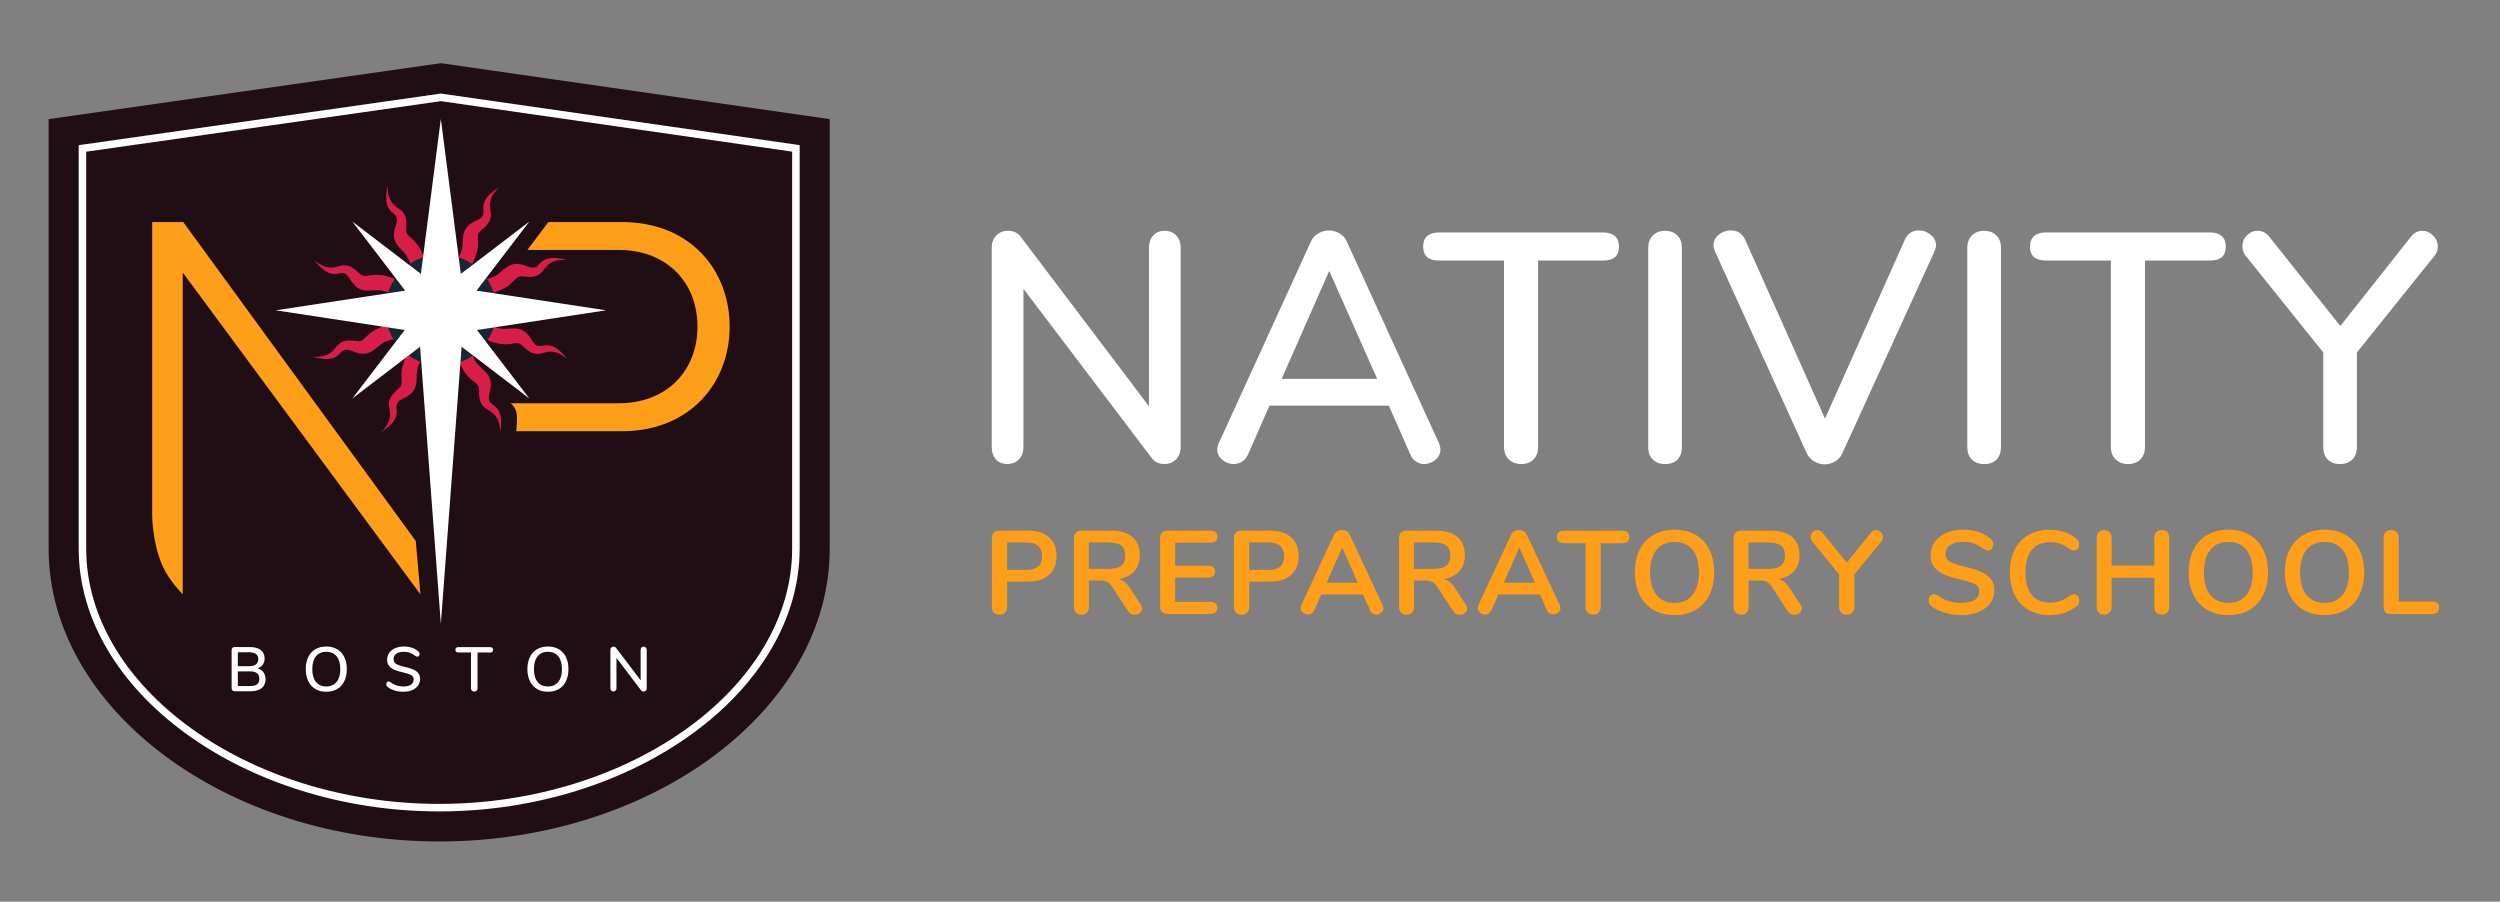 <?xml version="1.0" encoding="UTF-8"?> <svg xmlns="http://www.w3.org/2000/svg" id="a" viewBox="0 0 366 132"><rect x="0" y="0" width="366" height="132" fill="#808080" stroke="none"/><path d="m172.21,34.48c.43.46.64,1.06.64,1.79v29.18c0,.73-.22,1.33-.67,1.79-.45.46-1.02.69-1.72.69-.83,0-1.46-.32-1.91-.96l-18.72-24.69v23.17c0,.73-.21,1.33-.65,1.79-.43.46-1,.69-1.7.69s-1.26-.22-1.67-.67c-.41-.45-.62-1.05-.62-1.82v-29.18c0-.73.22-1.33.67-1.79.45-.46,1.02-.69,1.72-.69.83,0,1.46.32,1.91.96l18.72,24.74v-23.21c0-.73.21-1.33.62-1.79.41-.46.97-.69,1.67-.69s1.27.23,1.7.69Z" style="fill:#fff; stroke-width:0px;"></path><path d="m210.88,65.79c0,.61-.25,1.12-.74,1.53-.49.41-1.04.62-1.65.62-.41,0-.8-.12-1.17-.36-.37-.24-.65-.58-.84-1.03l-3.15-7.16h-17.48l-3.15,7.16c-.19.45-.48.79-.86,1.03-.38.24-.78.36-1.19.36-.64,0-1.2-.21-1.7-.62-.49-.41-.74-.92-.74-1.53,0-.25.08-.57.24-.96l13.47-29.47c.22-.51.58-.91,1.08-1.19.49-.29,1.01-.43,1.55-.43s1.06.14,1.55.43c.49.29.85.69,1.07,1.19l13.47,29.47c.16.38.24.7.24.96Zm-23.26-10.32h14l-7.02-15.81-6.97,15.81Z" style="fill:#fff; stroke-width:0px;"></path><path d="m220.88,67.25c-.46-.46-.69-1.06-.69-1.79v-27.32h-9.55c-1.53,0-2.29-.68-2.29-2.05,0-.67.2-1.18.6-1.53.4-.35.96-.53,1.7-.53h24.07c.73,0,1.3.18,1.7.53.4.35.6.86.6,1.53,0,1.37-.76,2.05-2.29,2.05h-9.55v27.32c0,.73-.22,1.33-.67,1.79-.45.46-1.05.69-1.81.69s-1.33-.23-1.79-.69Z" style="fill:#fff; stroke-width:0px;"></path><path d="m241.97,67.27c-.45-.45-.67-1.05-.67-1.82v-29.18c0-.73.22-1.33.67-1.79.45-.46,1.04-.69,1.77-.69s1.37.22,1.82.67c.45.45.67,1.05.67,1.81v29.18c0,.76-.21,1.37-.64,1.82-.43.45-1.04.67-1.84.67-.73,0-1.32-.22-1.77-.67Z" style="fill:#fff; stroke-width:0px;"></path><path d="m280.95,33.74c.64,0,1.21.21,1.72.64.51.43.76.95.76,1.55,0,.22-.08.53-.24.91l-13.47,29.52c-.22.51-.57.91-1.05,1.19-.48.29-.99.43-1.53.43s-1.06-.14-1.55-.43c-.49-.29-.85-.69-1.08-1.19l-13.42-29.52c-.16-.38-.24-.68-.24-.91,0-.64.26-1.16.79-1.58.53-.41,1.11-.62,1.74-.62.99,0,1.69.45,2.1,1.34l11.7,26.22,11.7-26.22c.41-.89,1.1-1.34,2.05-1.34Z" style="fill:#fff; stroke-width:0px;"></path><path d="m288.68,67.27c-.45-.45-.67-1.05-.67-1.82v-29.18c0-.73.22-1.33.67-1.79.45-.46,1.04-.69,1.77-.69s1.37.22,1.82.67c.45.45.67,1.05.67,1.81v29.18c0,.76-.21,1.37-.64,1.82-.43.45-1.04.67-1.84.67-.73,0-1.32-.22-1.77-.67Z" style="fill:#fff; stroke-width:0px;"></path><path d="m309.72,67.25c-.46-.46-.69-1.06-.69-1.79v-27.32h-9.55c-1.53,0-2.29-.68-2.29-2.05,0-.67.2-1.18.6-1.53.4-.35.96-.53,1.7-.53h24.07c.73,0,1.3.18,1.7.53.4.35.6.86.6,1.53,0,1.37-.76,2.05-2.29,2.05h-9.55v27.32c0,.73-.22,1.33-.67,1.79-.45.46-1.05.69-1.81.69s-1.33-.23-1.79-.69Z" style="fill:#fff; stroke-width:0px;"></path><path d="m354.65,33.79c.57,0,1.09.23,1.55.69.46.46.69,1,.69,1.6,0,.57-.19,1.07-.57,1.48l-11.27,14.04v13.85c0,.8-.23,1.41-.69,1.84-.46.43-1.06.65-1.79.65s-1.32-.22-1.77-.65c-.45-.43-.67-1.04-.67-1.84v-13.85l-11.27-14.04c-.38-.41-.57-.92-.57-1.53s.22-1.13.67-1.58c.45-.45.97-.67,1.58-.67.64,0,1.19.29,1.67.86l10.41,13.09,10.36-13.09c.45-.57,1-.86,1.67-.86Z" style="fill:#fff; stroke-width:0px;"></path><path d="m145.51,89.69c-.2-.2-.3-.48-.3-.82v-10.12c0-.33.09-.59.29-.78s.45-.28.79-.28h4.26c1.3,0,2.32.33,3.04.98.73.65,1.09,1.57,1.09,2.74s-.36,2.09-1.09,2.75c-.73.66-1.74.99-3.04.99h-3.1v3.72c0,.35-.1.62-.3.82-.2.2-.48.3-.82.3s-.6-.1-.8-.3Zm4.75-6.25c1.53,0,2.3-.67,2.3-2.01s-.77-2.01-2.3-2.01h-2.82v4.01h2.82Z" style="fill:#ff9e18; stroke-width:0px;"></path><path d="m167.19,89.09c0,.27-.11.48-.32.66-.21.17-.46.26-.75.26-.18,0-.36-.04-.53-.13-.17-.09-.31-.22-.42-.39l-2.3-3.5c-.23-.37-.48-.63-.74-.78-.26-.15-.6-.22-1.01-.22h-1.7v3.88c0,.35-.1.62-.29.82-.2.2-.46.3-.8.3s-.6-.1-.8-.3c-.2-.2-.3-.48-.3-.82v-10.12c0-.33.09-.59.29-.78s.45-.28.79-.28h4.32c1.38,0,2.44.31,3.16.92.72.62,1.08,1.51,1.08,2.67,0,.95-.27,1.72-.8,2.33-.54.61-1.29.99-2.27,1.17.33.08.63.23.88.43.25.21.5.5.74.87l1.57,2.4c.14.21.21.41.21.61Zm-3.03-6.29c.39-.32.59-.8.59-1.46s-.2-1.16-.59-1.46c-.39-.3-1.01-.46-1.85-.46h-2.91v3.86h2.91c.84,0,1.46-.16,1.85-.48Z" style="fill:#ff9e18; stroke-width:0px;"></path><path d="m170.14,89.61c-.19-.18-.29-.44-.29-.78v-10.08c0-.33.09-.59.29-.78s.45-.28.79-.28h6.25c.33,0,.59.07.78.22.18.15.28.36.28.64s-.09.51-.28.67c-.18.16-.44.23-.78.23h-5.14v3.36h4.79c.33,0,.59.08.78.22.18.15.28.37.28.66s-.09.49-.28.64c-.18.15-.44.22-.78.22h-4.79v3.56h5.14c.33,0,.59.08.78.23.18.16.28.38.28.67s-.09.49-.28.64c-.18.15-.44.22-.78.22h-6.25c-.33,0-.6-.09-.79-.28Z" style="fill:#ff9e18; stroke-width:0px;"></path><path d="m180.95,89.69c-.2-.2-.3-.48-.3-.82v-10.12c0-.33.09-.59.29-.78s.45-.28.79-.28h4.26c1.3,0,2.32.33,3.04.98.73.65,1.09,1.57,1.09,2.74s-.36,2.09-1.09,2.75c-.73.66-1.74.99-3.04.99h-3.1v3.72c0,.35-.1.62-.3.82-.2.2-.48.3-.82.3s-.6-.1-.8-.3Zm4.75-6.25c1.53,0,2.3-.67,2.3-2.01s-.77-2.01-2.3-2.01h-2.82v4.01h2.82Z" style="fill:#ff9e18; stroke-width:0px;"></path><path d="m202.53,89.01c0,.26-.11.49-.32.67-.21.18-.46.28-.74.28-.18,0-.36-.05-.52-.15-.16-.1-.29-.25-.38-.46l-1.04-2.32h-6.09l-1.04,2.32c-.09.21-.22.36-.38.46-.16.1-.34.15-.54.15-.27,0-.51-.09-.73-.28-.22-.18-.33-.41-.33-.67,0-.15.03-.3.1-.45l4.77-10.26c.1-.23.26-.41.48-.53.21-.12.44-.18.68-.18s.47.06.68.18c.21.12.37.3.48.53l4.79,10.26c.07.15.1.3.1.45Zm-8.32-3.7h4.57l-2.28-5.14-2.28,5.14Z" style="fill:#ff9e18; stroke-width:0px;"></path><path d="m214.78,89.09c0,.27-.11.48-.32.66-.21.17-.46.26-.75.26-.18,0-.36-.04-.53-.13-.17-.09-.31-.22-.42-.39l-2.3-3.5c-.23-.37-.48-.63-.74-.78-.26-.15-.6-.22-1.01-.22h-1.7v3.88c0,.35-.1.62-.29.82-.2.2-.46.3-.8.3s-.6-.1-.8-.3-.3-.48-.3-.82v-10.12c0-.33.1-.59.29-.78.19-.18.45-.28.79-.28h4.32c1.38,0,2.44.31,3.16.92.72.62,1.08,1.51,1.08,2.67,0,.95-.27,1.72-.8,2.33s-1.29.99-2.27,1.17c.33.08.63.23.88.43.25.21.5.5.74.87l1.57,2.4c.14.21.21.41.21.61Zm-3.03-6.29c.39-.32.59-.8.59-1.46s-.2-1.16-.59-1.46c-.39-.3-1.01-.46-1.85-.46h-2.91v3.86h2.91c.84,0,1.46-.16,1.85-.48Z" style="fill:#ff9e18; stroke-width:0px;"></path><path d="m228.46,89.01c0,.26-.11.49-.32.67-.21.18-.46.28-.74.28-.18,0-.36-.05-.52-.15-.16-.1-.29-.25-.38-.46l-1.04-2.32h-6.09l-1.04,2.32c-.09.21-.22.36-.38.46-.16.1-.34.15-.54.15-.27,0-.51-.09-.73-.28-.22-.18-.33-.41-.33-.67,0-.15.03-.3.1-.45l4.77-10.26c.1-.23.26-.41.48-.53.21-.12.44-.18.68-.18s.47.06.68.18c.21.12.37.3.48.53l4.79,10.26c.07.15.1.3.1.45Zm-8.32-3.7h4.57l-2.28-5.14-2.28,5.14Z" style="fill:#ff9e18; stroke-width:0px;"></path><path d="m232.42,89.67c-.2-.2-.3-.47-.3-.8v-9.34h-3.15c-.69,0-1.04-.31-1.04-.92s.35-.92,1.04-.92h8.53c.69,0,1.04.31,1.04.92s-.35.92-1.04.92h-3.15v9.34c0,.33-.1.6-.3.8-.2.2-.47.3-.8.3s-.62-.1-.82-.3Z" style="fill:#ff9e18; stroke-width:0px;"></path><path d="m242.07,89.29c-.87-.51-1.54-1.23-2.02-2.18-.47-.95-.71-2.05-.71-3.32s.23-2.37.7-3.31c.47-.94,1.14-1.66,2.02-2.17.88-.51,1.91-.76,3.1-.76s2.22.25,3.09.76c.87.51,1.54,1.23,2.01,2.17.47.94.7,2.04.7,3.31s-.24,2.38-.71,3.32c-.47.95-1.14,1.67-2.01,2.18-.87.51-1.89.76-3.07.76s-2.22-.25-3.09-.76Zm5.71-2.18c.63-.77.94-1.88.94-3.32s-.31-2.55-.94-3.31c-.63-.77-1.5-1.15-2.62-1.15s-2.01.38-2.64,1.15c-.63.77-.94,1.87-.94,3.31s.31,2.55.94,3.32,1.51,1.16,2.64,1.16,1.99-.39,2.62-1.16Z" style="fill:#ff9e18; stroke-width:0px;"></path><path d="m263.77,89.09c0,.27-.11.48-.32.66-.21.17-.46.26-.75.26-.18,0-.36-.04-.53-.13-.17-.09-.31-.22-.42-.39l-2.3-3.5c-.23-.37-.48-.63-.74-.78-.26-.15-.6-.22-1.01-.22h-1.7v3.88c0,.35-.1.62-.29.82-.2.2-.46.3-.8.3s-.6-.1-.8-.3-.3-.48-.3-.82v-10.12c0-.33.1-.59.29-.78.19-.18.45-.28.79-.28h4.32c1.38,0,2.44.31,3.16.92.72.62,1.08,1.51,1.08,2.67,0,.95-.27,1.72-.8,2.33s-1.29.99-2.27,1.17c.33.08.63.23.88.43.25.21.5.5.74.87l1.57,2.4c.14.21.21.41.21.61Zm-3.03-6.29c.39-.32.59-.8.59-1.46s-.2-1.16-.59-1.46c-.39-.3-1.01-.46-1.85-.46h-2.91v3.86h2.91c.84,0,1.46-.16,1.85-.48Z" style="fill:#ff9e18; stroke-width:0px;"></path><path d="m274.65,77.61c.27,0,.5.1.71.3.21.2.31.44.31.72,0,.23-.09.45-.26.66l-3.93,4.79v4.79c0,.36-.1.63-.31.83-.21.2-.47.29-.8.29s-.61-.1-.81-.29c-.21-.2-.31-.47-.31-.83v-4.79l-3.93-4.79c-.17-.21-.26-.43-.26-.66,0-.28.1-.52.31-.72.21-.2.44-.3.71-.3.29,0,.54.13.74.38l3.55,4.39,3.53-4.39c.21-.25.46-.38.74-.38Z" style="fill:#ff9e18; stroke-width:0px;"></path><path d="m284.68,89.69c-.79-.24-1.43-.56-1.93-.96-.27-.2-.4-.47-.4-.83,0-.24.07-.45.22-.63.14-.18.31-.27.51-.27.21,0,.44.08.71.24.5.36,1.01.62,1.56.78s1.14.24,1.8.24c.84,0,1.49-.15,1.94-.44.45-.29.67-.72.67-1.29,0-.44-.21-.78-.63-1.01-.42-.24-1.12-.46-2.1-.68-1.01-.22-1.84-.47-2.47-.76-.63-.29-1.11-.66-1.44-1.11-.32-.45-.48-1.02-.48-1.71s.2-1.36.61-1.92c.4-.56.97-1.01,1.69-1.32.72-.32,1.53-.48,2.43-.48,1.65,0,2.99.44,4.03,1.31.15.13.26.25.32.37s.09.27.09.46c0,.24-.07.45-.22.63s-.31.27-.51.27c-.12,0-.22-.02-.32-.05-.1-.04-.23-.1-.39-.19-.47-.35-.93-.6-1.38-.77-.44-.17-.99-.25-1.63-.25-.78,0-1.4.16-1.86.48-.46.32-.68.76-.68,1.32,0,.47.2.84.61,1.09.4.25,1.09.49,2.06.71,1.03.23,1.86.49,2.5.77.64.28,1.13.64,1.47,1.08.34.44.51.99.51,1.64,0,.72-.2,1.35-.6,1.89-.4.55-.96.97-1.68,1.28s-1.55.46-2.48.46-1.73-.12-2.52-.35Z" style="fill:#ff9e18; stroke-width:0px;"></path><path d="m296.98,89.29c-.88-.51-1.56-1.23-2.03-2.18-.47-.95-.71-2.05-.71-3.32s.24-2.37.71-3.31c.47-.94,1.15-1.66,2.03-2.17.88-.51,1.91-.76,3.09-.76.76,0,1.48.11,2.15.34.67.22,1.26.55,1.78.98.15.12.25.24.31.36.06.13.09.28.09.47,0,.25-.07.47-.21.64s-.31.26-.5.26c-.23,0-.47-.08-.71-.24-.5-.37-.96-.63-1.38-.77-.43-.14-.9-.22-1.42-.22-1.2,0-2.11.38-2.72,1.12-.62.75-.93,1.85-.93,3.3s.31,2.57.93,3.32c.62.75,1.52,1.12,2.72,1.12.5,0,.95-.07,1.38-.22.42-.15.9-.4,1.43-.76.12-.07.23-.13.35-.17s.24-.07.36-.07c.2,0,.36.09.5.26.14.17.21.39.21.64,0,.17-.03.33-.09.46-.06.13-.16.26-.31.37-.52.43-1.11.75-1.78.98s-1.38.34-2.15.34c-1.18,0-2.21-.25-3.09-.76Z" style="fill:#ff9e18; stroke-width:0px;"></path><path d="m317.28,77.91c.2.2.29.47.29.8v10.15c0,.33-.1.61-.3.81-.2.21-.46.31-.79.31s-.6-.1-.8-.31c-.2-.21-.29-.48-.29-.81v-4.27h-6.25v4.27c0,.33-.1.61-.3.81-.2.21-.47.31-.8.31s-.58-.1-.79-.31c-.2-.21-.3-.48-.3-.81v-10.15c0-.33.1-.6.29-.8.2-.2.46-.3.8-.3s.6.1.8.3c.2.2.3.47.3.8v4.08h6.25v-4.08c0-.33.1-.6.29-.8s.46-.3.8-.3.6.1.8.3Z" style="fill:#ff9e18; stroke-width:0px;"></path><path d="m323.15,89.29c-.87-.51-1.54-1.23-2.02-2.18-.47-.95-.71-2.05-.71-3.32s.23-2.37.7-3.31c.47-.94,1.14-1.66,2.02-2.17.88-.51,1.91-.76,3.1-.76s2.22.25,3.09.76c.87.51,1.54,1.23,2.01,2.17.47.94.7,2.04.7,3.31s-.24,2.38-.71,3.32c-.47.95-1.14,1.67-2.01,2.18-.87.51-1.89.76-3.07.76s-2.22-.25-3.09-.76Zm5.71-2.18c.63-.77.94-1.88.94-3.32s-.31-2.55-.94-3.31c-.63-.77-1.5-1.15-2.62-1.15s-2.01.38-2.64,1.15c-.63.77-.94,1.87-.94,3.31s.31,2.55.94,3.32,1.51,1.16,2.64,1.16,1.99-.39,2.62-1.16Z" style="fill:#ff9e18; stroke-width:0px;"></path><path d="m337.23,89.29c-.87-.51-1.54-1.23-2.02-2.18-.47-.95-.71-2.05-.71-3.32s.23-2.37.7-3.31c.47-.94,1.14-1.66,2.02-2.17.88-.51,1.91-.76,3.1-.76s2.22.25,3.09.76c.87.51,1.54,1.23,2.01,2.17.47.94.7,2.04.7,3.31s-.24,2.38-.71,3.32c-.47.95-1.14,1.67-2.01,2.18-.87.51-1.89.76-3.07.76s-2.22-.25-3.09-.76Zm5.71-2.18c.63-.77.94-1.88.94-3.32s-.31-2.55-.94-3.31c-.63-.77-1.5-1.15-2.62-1.15s-2.01.38-2.64,1.15c-.63.77-.94,1.87-.94,3.31s.31,2.55.94,3.32,1.51,1.16,2.64,1.16,1.99-.39,2.62-1.16Z" style="fill:#ff9e18; stroke-width:0px;"></path><path d="m349.24,89.61c-.18-.18-.28-.44-.28-.76v-10.14c0-.33.1-.6.3-.8.2-.2.47-.3.8-.3s.62.1.82.3c.2.2.3.47.3.8v9.34h4.86c.69,0,1.04.31,1.04.92s-.35.92-1.04.92h-6.04c-.33,0-.59-.09-.78-.28Z" style="fill:#ff9e18; stroke-width:0px;"></path><path d="m7.12,17.44v62.88c0,23.42,25.93,42.87,57.18,42.87s57.17-19.31,57.17-42.87V17.44l-56.92-8.19L7.12,17.44Z" style="fill:#210d14; fill-rule:evenodd; stroke-width:0px;"></path><path d="m64.54,14.81l51.43,7.39v58.12c0,20.26-23.66,37.37-51.67,37.37S12.62,100.58,12.62,80.33V22.21l51.92-7.4m0-1.11l-.16.02-51.92,7.4-.94.13v59.07c0,20.85,24.17,38.47,52.78,38.47s52.77-17.62,52.77-38.47V21.25l-.94-.14-51.43-7.39-.16-.02h0Z" style="fill:#fff; stroke-width:0px;"></path><path d="m60.87,79.2l.68,7.81L26.75,39.89v47.12s-2.01-2.04-2.94-4.12c-1.53-3.43-1.53-7.47-1.53-7.47v-42.91h4.55l34.04,46.69Z" style="fill:#ff9e18; stroke-width:0px;"></path><path d="m74.76,59.04h15.81c6.99,0,11.54-4.71,11.54-11.23s-4.55-11.22-11.54-11.22h-13.36l3.07-4.08h10.76c10.05,0,15.78,7.06,15.78,15.31s-5.81,15.31-15.78,15.31h-15.46s.13-1.06.11-2.1c-.02-1.41-.93-1.98-.93-1.98Z" style="fill:#ff9e18; stroke-width:0px;"></path><path d="m38.57,98.43c.2.27.31.61.31,1.01,0,.56-.19.99-.57,1.3-.38.31-.92.46-1.6.46h-2.34c-.15,0-.26-.04-.34-.12s-.12-.2-.12-.34v-5.55c0-.14.04-.25.12-.34.08-.08.2-.12.34-.12h2.24c.67,0,1.19.15,1.57.44.38.3.56.71.56,1.24,0,.34-.09.64-.27.89-.18.25-.43.44-.76.56.37.1.66.29.87.56Zm-3.75-.9h1.63c.91,0,1.36-.34,1.36-1.03,0-.34-.11-.6-.34-.76-.22-.16-.56-.25-1.02-.25h-1.63v2.04Zm2.82,2.65c.22-.17.33-.44.33-.8s-.11-.64-.34-.82c-.22-.18-.57-.27-1.03-.27h-1.78v2.15h1.78c.47,0,.82-.09,1.04-.26Z" style="fill:#fff; stroke-width:0px;"></path><path d="m46.17,100.87c-.45-.27-.8-.65-1.04-1.15s-.37-1.08-.37-1.75.12-1.27.36-1.77.59-.88,1.04-1.15c.45-.27.99-.4,1.6-.4s1.15.13,1.61.4c.45.27.8.65,1.04,1.15.24.5.36,1.09.36,1.76s-.12,1.26-.36,1.76c-.24.5-.59.88-1.04,1.15-.45.27-.99.4-1.61.4s-1.14-.13-1.59-.4Zm3.11-1.03c.36-.44.54-1.07.54-1.88s-.18-1.44-.54-1.88c-.36-.44-.86-.66-1.52-.66s-1.14.22-1.5.66c-.36.44-.54,1.06-.54,1.88s.18,1.44.54,1.88c.36.44.86.66,1.5.66s1.15-.22,1.51-.66Z" style="fill:#fff; stroke-width:0px;"></path><path d="m57.74,101.08c-.42-.13-.75-.31-1.01-.53-.12-.1-.17-.22-.17-.38,0-.11.03-.2.09-.28.06-.08.13-.12.22-.12s.19.04.31.12c.54.4,1.17.61,1.86.61.49,0,.87-.09,1.13-.27.26-.18.39-.45.39-.79,0-.27-.12-.47-.37-.61s-.64-.26-1.18-.39c-.51-.11-.94-.23-1.27-.38-.33-.14-.59-.33-.78-.57s-.28-.55-.28-.92.1-.71.31-1c.21-.29.49-.52.86-.68.37-.16.79-.24,1.26-.24.43,0,.84.06,1.2.18.37.12.68.3.94.54.12.1.18.23.18.38,0,.1-.03.2-.1.27-.06.08-.14.12-.23.12-.08,0-.18-.04-.3-.12-.28-.21-.55-.37-.79-.46-.25-.09-.55-.14-.9-.14-.47,0-.84.1-1.1.29-.26.19-.39.46-.39.8,0,.29.12.52.35.67s.61.29,1.12.41c.54.12.98.25,1.31.38s.6.31.8.54.3.52.3.89-.1.69-.31.98c-.21.28-.49.5-.86.66-.37.16-.8.23-1.28.23s-.91-.06-1.33-.19Z" style="fill:#fff; stroke-width:0px;"></path><path d="m69.08,101.11c-.09-.09-.13-.2-.13-.34v-5.25h-1.84c-.29,0-.44-.13-.44-.39,0-.13.04-.23.11-.29s.19-.1.33-.1h4.63c.14,0,.25.03.33.1s.12.16.12.29c0,.26-.15.39-.44.39h-1.84v5.25c0,.14-.04.26-.13.34-.09.09-.2.13-.35.13s-.26-.04-.34-.13Z" style="fill:#fff; stroke-width:0px;"></path><path d="m78.62,100.87c-.45-.27-.8-.65-1.04-1.15-.25-.5-.37-1.08-.37-1.75s.12-1.27.36-1.77.59-.88,1.04-1.15c.45-.27.98-.4,1.6-.4s1.15.13,1.61.4c.45.27.8.65,1.04,1.15s.36,1.09.36,1.76-.12,1.26-.36,1.76-.59.88-1.04,1.15c-.45.27-.99.4-1.61.4s-1.14-.13-1.59-.4Zm3.11-1.03c.36-.44.54-1.07.54-1.88s-.18-1.44-.54-1.88c-.36-.44-.86-.66-1.52-.66s-1.14.22-1.5.66c-.36.44-.54,1.06-.54,1.88s.18,1.44.54,1.88.86.66,1.5.66,1.15-.22,1.51-.66Z" style="fill:#fff; stroke-width:0px;"></path><path d="m94.56,94.82c.08.09.12.2.12.34v5.61c0,.14-.04.26-.13.34-.09.09-.2.13-.33.13-.16,0-.28-.06-.37-.18l-3.6-4.75v4.45c0,.14-.04.26-.12.34-.08.09-.19.13-.33.13s-.24-.04-.32-.13-.12-.2-.12-.35v-5.61c0-.14.04-.26.13-.34.09-.09.2-.13.33-.13.16,0,.28.06.37.18l3.6,4.75v-4.46c0-.14.04-.26.12-.34.08-.09.19-.13.32-.13s.24.04.33.13Z" style="fill:#fff; stroke-width:0px;"></path><path d="m62.39,41.34l.11-2.14c-1.21-4.97-3.16-4.06-3.03-5.67.41-4.14-2.65-1.91-2.74-6.31-.96,4.76,1.95,3.36,1.3,5.54-1.55,4.1,2.45,3.21,2.11,7.39l2.26,1.19Z" style="fill:#d81d49; stroke-width:0px;"></path><path d="m66.81,41.25l1.62-1.4c2.75-4.32.74-5.09,1.99-6.11,3.27-2.57-.46-3.24,2.66-6.34-4.1,2.6-1.07,3.73-3.1,4.77-4.03,1.73-.62,3.99-3.87,6.64l.7,2.45Z" style="fill:#d81d49; stroke-width:0px;"></path><path d="m60.51,42.77l-1.58-1.45c-4.6-2.24-5.14-.15-6.3-1.28-2.93-2.95-3.16.82-6.61-1.92,3.05,3.78,3.83.64,5.09,2.53,2.18,3.81,4.03.16,7.04,3.09l2.36-.98Z" style="fill:#d81d49; stroke-width:0px;"></path><path d="m68.6,43.01l2.13.21c5.02-.97,4.21-2.96,5.81-2.75,4.11.61,2.04-2.56,6.44-2.43-4.71-1.19-3.45,1.78-5.59,1.03-4.02-1.74-3.32,2.29-7.48,1.74l-1.3,2.2Z" style="fill:#d81d49; stroke-width:0px;"></path><path d="m60.24,47.55l-2.13-.25c-5.04.87-4.27,2.87-5.86,2.64-4.1-.69-2.09,2.51-6.48,2.3,4.69,1.29,3.48-1.71,5.61-.92,3.99,1.82,3.37-2.22,7.52-1.59l1.34-2.17Z" style="fill:#d81d49; stroke-width:0px;"></path><path d="m68.6,47.84l1.57,1.45c4.59,2.26,5.14.18,6.29,1.31,2.91,2.97,3.17-.81,6.6,1.95-3.03-3.8-3.82-.66-5.08-2.56-2.15-3.82-4.03-.18-7.02-3.13l-2.36.97Z" style="fill:#d81d49; stroke-width:0px;"></path><path d="m61.84,49.32l-1.59,1.43c-2.67,4.36-.65,5.1-1.89,6.14-3.23,2.62.51,3.23-2.55,6.39,4.06-2.67,1.01-3.74,3.01-4.82,4-1.79.55-4,3.76-6.7l-.75-2.44Z" style="fill:#d81d49; stroke-width:0px;"></path><path d="m66.7,49.48l.03,2.14c1.53,4.88,3.42,3.84,3.4,5.46-.14,4.16,2.77,1.73,3.14,6.12.65-4.82-2.16-3.22-1.66-5.44,1.27-4.19-2.65-3.04-2.58-7.24l-2.33-1.04Z" style="fill:#d81d49; stroke-width:0px;"></path><circle cx="64.54" cy="45.39" r="8.15" style="fill:#162731; stroke-width:0px;"></circle><polygon points="67.74 42.24 88.72 45.43 67.74 48.63 64.54 91.34 61.34 48.63 40.36 45.43 61.34 42.24 64.54 17.41 67.74 42.24" style="fill:#fff; stroke-width:0px;"></polygon><polygon points="64.54 42.33 77.49 32.44 67.59 45.39 77.49 58.33 64.54 48.44 51.59 58.33 61.49 45.39 51.59 32.44 64.54 42.33" style="fill:#fff; stroke-width:0px;"></polygon></svg> 